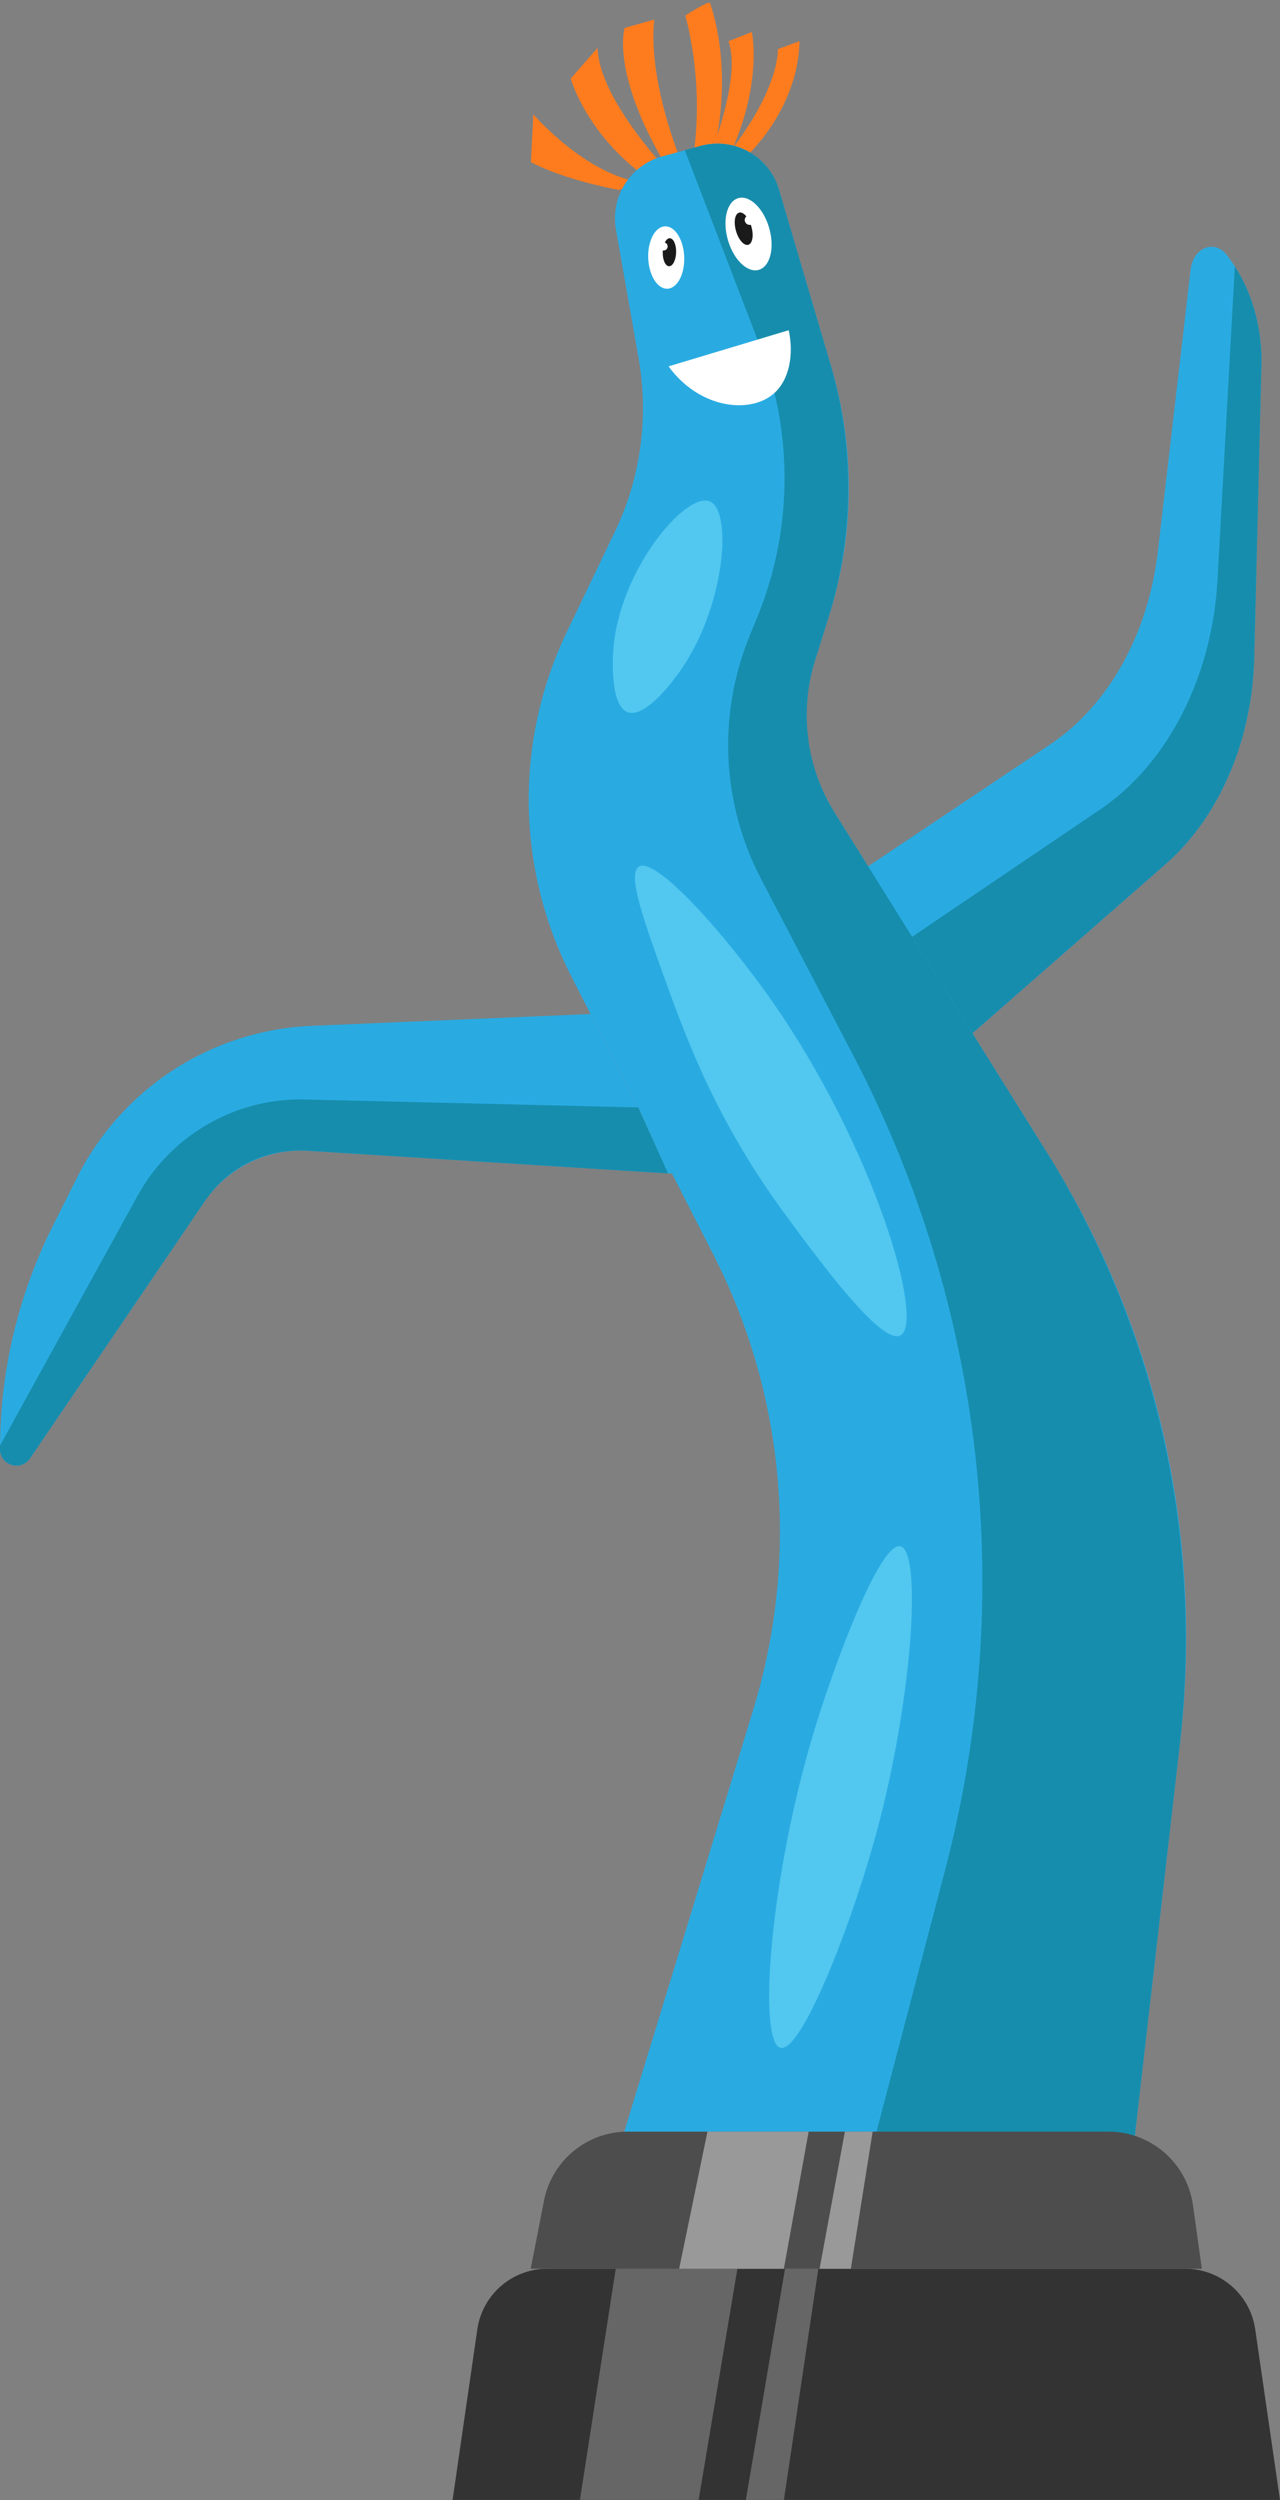 <?xml version="1.0" encoding="UTF-8"?><svg xmlns="http://www.w3.org/2000/svg" xmlns:xlink="http://www.w3.org/1999/xlink" height="1201.5" preserveAspectRatio="xMidYMid meet" version="1.0" viewBox="0.0 -1.3 615.4 1201.5" width="615.4" zoomAndPan="magnify"><rect x="0.0" y="-1.3" width="615.4" height="1201.5" fill="#808080" stroke="none"/><defs><clipPath id="a"><path d="M 217 1089 L 615.379 1089 L 615.379 1200.18 L 217 1200.18 Z M 217 1089"/></clipPath><clipPath id="b"><path d="M 278 1089 L 355 1089 L 355 1200.18 L 278 1200.18 Z M 278 1089"/></clipPath><clipPath id="c"><path d="M 358 1089 L 394 1089 L 394 1200.18 L 358 1200.18 Z M 358 1089"/></clipPath></defs><g><g id="change1_1"><path d="M 606.496 172.262 L 602.996 315.098 C 601.953 354.266 586.527 390.5 561.379 413.129 L 447.812 512.551 L 421.969 460.145 L 404.109 423.945 L 505.031 356.395 C 532.871 337.762 552.059 303.398 556.66 263.902 L 572.434 128.25 C 573.648 117.828 583.75 113.609 589.625 121.059 L 589.887 121.391 C 591.219 123.078 592.492 124.871 593.676 126.711 C 601.953 139.512 606.496 155.609 606.496 172.262" fill="#29abe2"/></g><g id="change2_1"><path d="M 606.496 172.262 L 602.996 315.098 C 601.953 354.266 586.527 390.5 561.379 413.129 L 447.812 512.551 L 421.938 460.145 L 421.969 460.145 L 528.848 387.785 C 561.406 365.781 582.738 324.086 585.344 277.438 L 593.676 126.711 C 601.953 139.512 606.496 155.609 606.496 172.262" fill="#178dad"/></g><g id="change3_1"><path d="M 358.68 73.969 C 358.68 73.969 383.68 51.66 384.375 18.512 L 373.98 22.301 C 373.98 22.301 375.367 42.82 345.914 77.859 L 358.68 73.969" fill="#ff7c1e"/></g><g id="change3_2"><path d="M 350.25 18.512 L 361.449 14.09 C 361.449 14.09 367.391 40.449 348.629 77.859 L 338.957 79.531 C 338.957 79.531 357.066 37.77 350.25 18.512" fill="#ff7c1e"/></g><g id="change3_3"><path d="M 341.41 0.199 C 340.918 -1.309 329.492 6.199 329.492 6.199 C 329.492 6.199 340.07 41.578 332.059 81.02 L 341.41 78.641 C 341.41 78.641 354.23 39.352 341.41 0.199" fill="#ff7c1e"/></g><g id="change3_4"><path d="M 256.43 53.691 C 256.43 53.691 282.348 83.648 309.863 86.57 L 297.438 89.949 C 297.438 89.949 271.82 85.441 255.25 76.602 L 256.43 53.691" fill="#ff7c1e"/></g><g id="change3_5"><path d="M 323.047 82.988 C 323.047 82.988 288.027 47.141 287.289 21.73 L 274.398 36.461 C 274.398 36.461 282.086 64.512 313.227 85.66 L 323.047 82.988" fill="#ff7c1e"/></g><g id="change3_6"><path d="M 314.52 8.102 L 300.305 12.148 C 300.305 12.148 293.086 35.238 323.047 82.988 L 329.492 81.23 C 329.492 81.23 311.312 40.512 314.52 8.102" fill="#ff7c1e"/></g><g id="change1_2"><path d="M 567.43 835.484 L 567.191 837.398 L 544.41 1035.488 L 296.371 1035.488 L 362.188 820.262 C 384.387 747.672 377.512 669.305 342.996 601.711 L 274.582 467.754 C 248.141 415.965 247.387 354.77 272.562 302.328 L 295.586 254.336 C 308.035 228.441 312.039 199.301 307.047 171.012 L 296.133 109.02 C 293.363 93.289 303.043 78.031 318.438 73.859 L 329.246 70.922 L 336.84 68.828 C 352.984 64.422 369.68 73.719 374.5 89.73 L 399.336 174.02 L 399.746 175.379 C 411.207 214.277 410.828 255.703 398.688 294.359 L 398.242 295.727 L 391.945 315.805 L 391.742 316.422 C 391.469 317.312 391.195 318.199 390.988 319.09 C 384.867 340.844 387.5 364.141 398.207 383.98 C 399.062 385.656 400.02 387.266 401.012 388.871 C 401.113 389.043 401.254 389.25 401.355 389.422 L 502.641 551.492 C 504.047 553.754 505.445 556.008 506.848 558.301 C 557.168 641.355 578.516 738.883 567.43 835.484" fill="#29abe2"/></g><g id="change1_3"><path d="M 323.121 562.781 L 321.207 562.645 L 147.504 551.734 C 146.613 551.664 145.688 551.664 144.801 551.664 C 127.422 551.664 111.035 559.672 100.398 573.352 C 99.781 574.105 99.234 574.859 98.723 575.609 L 98.277 576.262 L 14.402 699.613 C 10.059 706.043 0 702.93 0 695.164 C 0 694.582 0 693.969 0.035 693.387 C 0.137 675.426 2.293 657.57 6.398 640.227 C 10.637 622.27 16.934 604.789 25.246 588.199 L 36.977 564.766 C 58.496 521.734 101.664 493.785 149.727 491.734 L 283.922 486.055 L 306.84 530.934 L 323.121 562.781" fill="#29abe2"/></g><g id="change2_2"><path d="M 567.191 837.398 L 544.41 1035.488 L 418.184 1035.488 L 454.477 897.055 C 488.891 765.734 473.121 626.27 410.215 505.93 L 365.812 420.961 C 346.93 384.801 344.945 342.145 360.375 304.379 L 364.035 295.453 C 381.273 253.309 381.582 206.137 364.891 163.75 L 329.246 70.922 L 329.246 70.879 L 336.84 68.828 C 352.984 64.422 369.68 73.719 374.5 89.73 L 399.336 174.02 C 411.07 213.801 410.691 256.184 398.242 295.727 L 391.945 315.805 C 391.605 316.898 391.297 317.996 390.988 319.09 C 385.035 340.879 387.637 364.07 398.207 383.98 C 399.098 385.621 400.02 387.266 401.012 388.871 C 401.113 389.043 401.254 389.25 401.355 389.422 L 502.641 551.492 C 504.047 553.754 505.445 556.008 506.848 558.301 C 557.133 642.074 578.379 740.18 567.191 837.398" fill="#178dad"/></g><g id="change2_3"><path d="M 321.207 562.645 L 147.504 551.734 C 146.613 551.664 145.688 551.664 144.801 551.664 C 127.387 551.391 110.867 559.465 100.398 573.352 C 99.781 574.105 99.234 574.859 98.723 575.609 L 98.277 576.262 L 14.402 699.613 C 10.059 706.043 0 702.93 0 695.164 L 0 693.422 L 0.035 693.387 L 66.191 573.285 C 82.27 544.141 113.262 526.316 146.543 527.105 L 306.84 530.934 L 321.207 562.645" fill="#178dad"/></g><g id="change4_1"><path d="M 341.199 239.645 C 329.785 235.031 298.051 272.156 294.91 310.387 C 294.727 312.645 292.852 337.797 301.828 341 C 310.734 344.18 325.074 323.887 326.945 321.234 C 348.547 290.664 352.398 244.168 341.199 239.645" fill="#52c7ef"/></g><g id="change4_2"><path d="M 377.883 582.883 C 394.438 605.344 423.863 645.273 432.906 640.523 C 444.879 634.238 420.152 550.215 371.77 480.695 C 349.273 448.371 315.395 410.18 307.141 415.191 C 301.426 418.66 309.746 441.766 319.367 468.469 C 330.426 499.168 344.715 537.871 377.883 582.883" fill="#52c7ef"/></g><g id="change4_3"><path d="M 432.906 741.836 C 423.375 739.617 402.184 795.398 391.855 829.172 C 370.039 900.547 364.172 980.25 375.262 982.887 C 385.129 985.234 408.168 926.59 420.078 884.273 C 438.695 818.121 443.492 744.301 432.906 741.836" fill="#52c7ef"/></g><g id="change5_1"><path d="M 369.816 108.32 C 372.535 117.828 370.293 126.82 364.805 128.391 C 359.316 129.949 352.664 123.512 349.945 114 C 347.23 104.488 349.473 95.5 354.961 93.93 C 360.445 92.371 367.102 98.809 369.816 108.32" fill="#fff"/></g><g id="change6_1"><path d="M 361.242 107.559 C 362.465 111.828 361.797 115.762 359.758 116.352 C 357.715 116.93 355.07 113.941 353.852 109.672 C 352.633 105.41 353.301 101.469 355.34 100.891 C 357.379 100.309 360.023 103.289 361.242 107.559" fill="#1a1a1a"/></g><g id="change5_2"><path d="M 362.676 103.781 C 363.031 105.031 362.309 106.34 361.059 106.691 C 359.805 107.051 358.504 106.328 358.145 105.078 C 357.785 103.828 358.512 102.52 359.762 102.16 C 361.016 101.809 362.316 102.531 362.676 103.781" fill="#fff"/></g><g id="change5_3"><path d="M 328.953 122.129 C 329.277 130.41 325.668 137.281 320.891 137.469 C 316.113 137.648 311.98 131.09 311.656 122.809 C 311.328 114.531 314.938 107.66 319.715 107.48 C 324.492 107.289 328.629 113.852 328.953 122.129" fill="#fff"/></g><g id="change6_2"><path d="M 325.07 120.02 C 324.969 123.73 323.445 126.711 321.668 126.66 C 319.891 126.609 318.531 123.559 318.633 119.84 C 318.734 116.121 320.258 113.148 322.035 113.199 C 323.812 113.25 325.172 116.301 325.07 120.02" fill="#1a1a1a"/></g><g id="change5_4"><path d="M 320.988 117.191 C 320.961 118.281 320.051 119.141 318.961 119.109 C 317.871 119.078 317.016 118.172 317.043 117.078 C 317.074 115.988 317.98 115.129 319.07 115.16 C 320.16 115.191 321.02 116.102 320.988 117.191" fill="#fff"/></g><g id="change5_5"><path d="M 321.441 174.77 C 340.691 168.98 359.945 163.191 379.199 157.398 C 381.734 169.219 379.492 181.422 371.93 187.93 C 360.426 197.84 336.109 195.02 321.441 174.77" fill="#fff"/></g><g clip-path="url(#a)" id="change7_1"><path d="M 615.387 1200.18 L 217.594 1200.18 L 229.492 1118.168 C 231.914 1101.469 246.234 1089.078 263.109 1089.078 L 569.867 1089.078 C 586.742 1089.078 601.062 1101.469 603.484 1118.168 L 615.387 1200.18" fill="#333"/></g><g id="change8_1"><path d="M 577.824 1089.07 L 255.152 1089.07 L 261.543 1056.352 C 265.309 1037.078 282.191 1023.172 301.828 1023.172 L 532.914 1023.172 C 553.391 1023.172 570.734 1038.27 573.566 1058.551 L 577.824 1089.07" fill="#4d4d4d"/></g><g clip-path="url(#b)" id="change9_1"><path d="M 296.035 1089.078 L 278.816 1200.18 L 335.891 1200.18 L 354.523 1089.078 L 296.035 1089.078" fill="#666"/></g><g clip-path="url(#c)" id="change9_2"><path d="M 377.41 1089.078 L 358.59 1200.18 L 376.883 1200.18 L 393.445 1089.078 L 377.41 1089.078" fill="#666"/></g><g id="change10_1"><path d="M 388.781 1023.172 L 376.867 1089.07 L 326.527 1089.07 L 340.133 1023.172 L 388.781 1023.172" fill="#999"/></g><g id="change10_2"><path d="M 419.559 1023.172 L 409.078 1089.07 L 394.039 1089.07 L 406.211 1023.172 L 419.559 1023.172" fill="#999"/></g></g></svg>